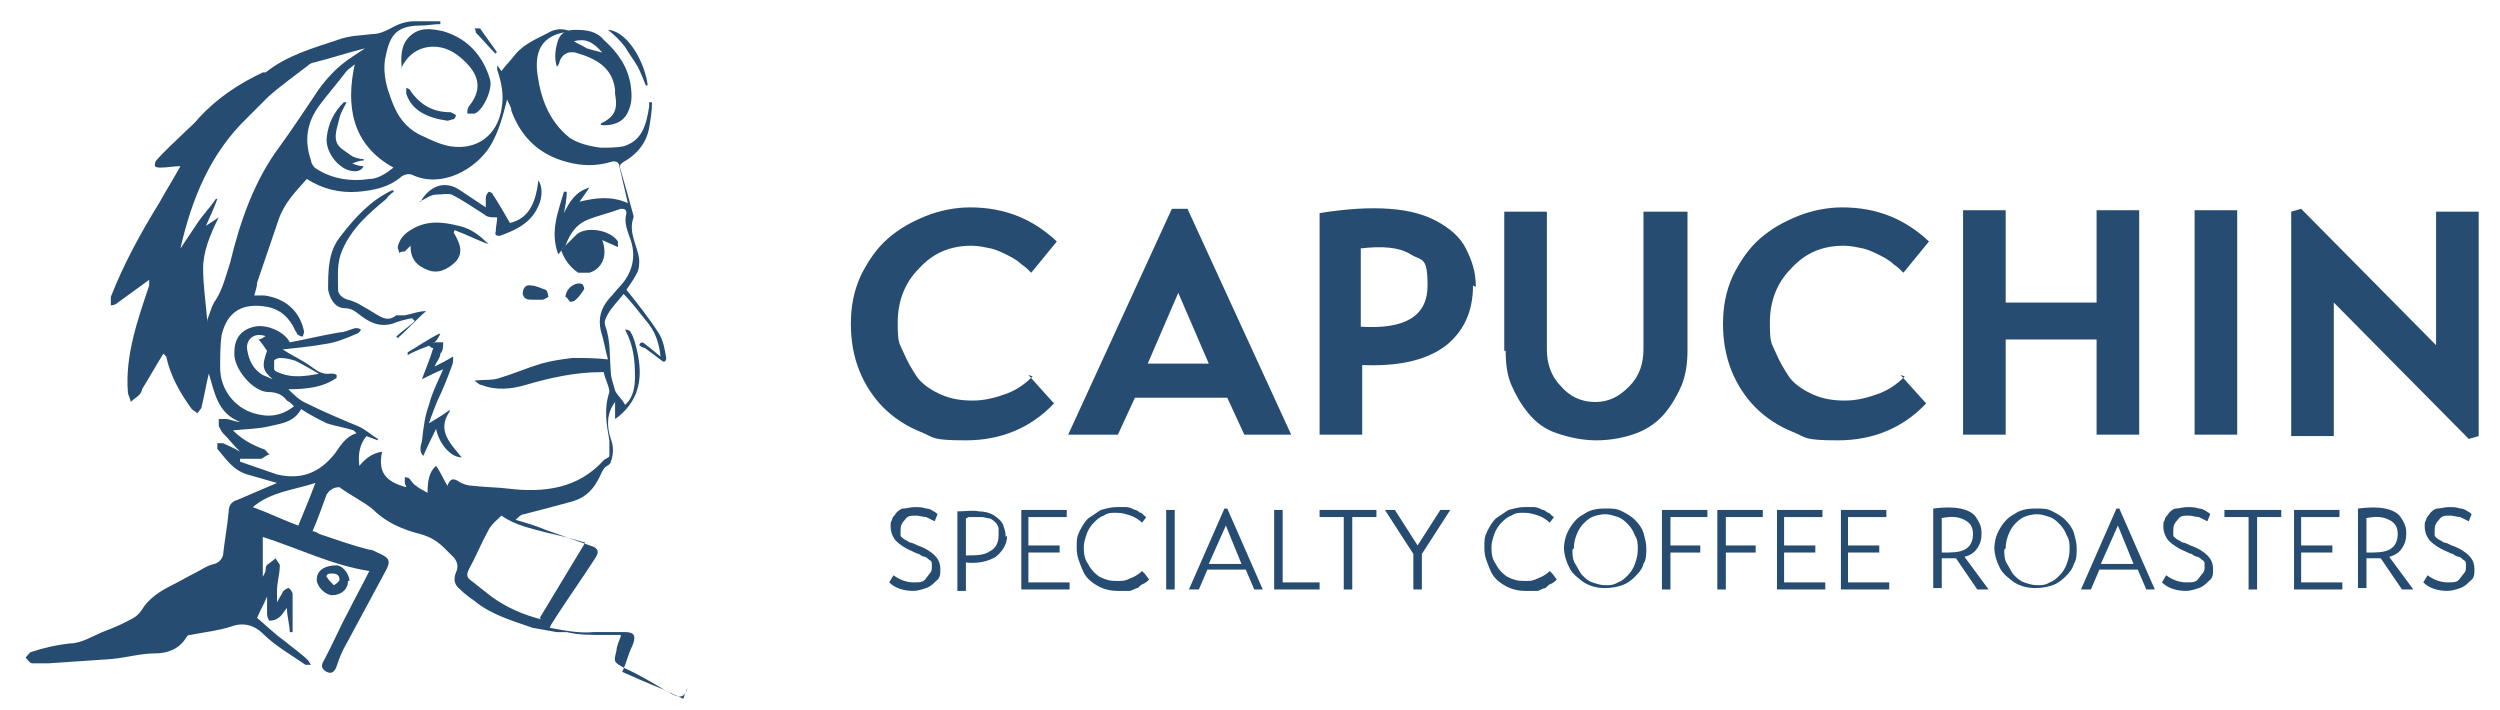 <?xml version="1.0" encoding="UTF-8"?>
<svg id="Layer_1" xmlns="http://www.w3.org/2000/svg" version="1.1" viewBox="0 0 176 50">
  <!-- Generator: Adobe Illustrator 29.4.0, SVG Export Plug-In . SVG Version: 2.1.0 Build 152)  -->
  <defs>
    <style>
      .st0 {
        fill: #274c71;
      }
    </style>
  </defs>
  <g>
    <path class="st0" d="M48.4,48.4c-.1.6-.5.8-1,.5-.1,0-.3-.2-.4-.2-1-.6-2-1.2-3.1-1.7-.7-.4-.7-.4-.5-1.2,0-.3.2-.7.3-1,0,0,0,0,0-.1-.4,0-.8,0-1.2,0-.9,0-1.8,0-2.6-.2-.2,0-.5,0-.7,0-.6-.1-1.1-.2-1.7-.3-1.4-.5-2.9-.9-4.1-1.9-.3-.2-.7-.5-1-.8-.4-.3-.5-.7-.3-1.2.2-.4.1-.8-.2-1.1-.2-.2-.4-.4-.6-.6-.5-.5-1-.8-1.7-1-1.2-.3-2.4-.8-3.3-1.7-.7-.6-1.6-1-2.4-1.6-.1,0-.4,0-.6.2-.1,0-.2.2-.3.3-.3.8-.6,1.7-1,2.6.2,0,.3.1.5.2,1.2.4,2.3.8,3.5,1.1.3,0,.5.2.8.3.6.3.7.5.4,1.1-.9,1.7-1.9,3.5-2.8,5.2-.3.5-.5,1-.7,1.6-.1.3-.3.6-.7.4-.4-.2-.4-.5-.2-.8.6-1.1,1.1-2.3,1.7-3.4.5-1,1-1.9,1.5-2.9-2.6-.4-5-1.6-7.5-2.4v2.8c.1-.2.2-.3.2-.5,0-.1,0-.3.2-.4.1-.1.3-.2.5-.4.1.2.3.4.3.5,0,.6-.2,1.2-.2,1.8,0,.3,0,.5,0,.8.1-.2.3-.5.4-.7,0-.1.3-.3.4-.3.1,0,.3.3.3.4,0,.6,0,1.1,0,1.7,0,.3,0,.7,0,1h-.2c0-.5-.2-1.1-.2-1.7-.2.2-.3.5-.6.7-.1.1-.4.2-.6.2-.1,0-.2-.3-.2-.5,0-.4,0-.8,0-1.2-.2.5-.5,1-.7,1.5.6.5,1.2,1.1,1.9,1.6.6.5,1.2.9,1.7,1.4,0,0,.1.2.2.3-.1,0-.3,0-.4,0-1-.7-2.1-1.3-3-2.2-.6-.6-1.4-.8-2.2-.5-.9.3-1.9.4-2.9.6-.1,0-.2,0-.3.2-.5.8-1.3,1.1-2.2,1.1-1,0-2,.3-3.1.4-1.5.1-2.9.2-4.4.3-.4,0-.8,0-1.1,0-.2,0-.3-.2-.5-.4.1-.1.3-.4.4-.4.9-.3,1.8-.5,2.7-.6.8,0,1.6-.5,2.3-.8.8-.3,1.5-.6,2.2-1,.2-.1.5-.4.6-.6.5-.8,1.3-1.3,2.1-1.7.6-.3,1.1-.6,1.7-.9.4-.2.8-.5,1.3-.6.3-.1.5-.3.6-.6.1-1,.3-2,.4-3.1,0-.4.2-.7.6-.8.9-.4,1.9-.8,2.8-1.2-.7-.2-1.4-.4-2.1-.6-1-.3-1.5-1.1-2.1-1.8,0,0,0-.3,0-.4,0,0,.3,0,.4,0,.4.2.7.3,1.2.6-.5-.5-.8-.9-1.2-1.3-.1-.1-.2-.3-.3-.5,0-.2,0-.4,0-.5,0,0,.3,0,.5,0,.3,0,.6.2,1,.2-1.6-.6-1.8-2.1-2.2-3.4-.2.8-.3,1.5-.5,2.3,0,.2-.2.3-.3.5-.1-.1-.3-.2-.4-.3-.8-1.1-1.5-2.3-1.8-3.7,0,0,0,0-.2-.2-.5.8-1,1.7-1.5,2.5,0,.1-.1.3-.2.4-.2.2-.4.3-.6.5,0-.2-.2-.5-.2-.7-.2-2.6.7-5.1,1.5-7.5,0,0,0-.2,0-.3,0,0,0,0,0-.1-.7.5-1.5,1.1-2.2,1.6-.1.1-.3.2-.5.2,0-.2,0-.4,0-.6.9-2.3,2.1-4.5,3.4-6.6.5-.9,1-1.7,1.5-2.6-.5,0-.9.1-1.4.1-.1,0-.3,0-.4-.1,0-.1,0-.3.1-.4.6-.7,1.3-1.3,1.9-1.9.4-.4.8-.7,1.1-1.1,1.3-1.4,2.8-2.4,4.5-3.2,0,0,.1,0,.2,0,1.5-1.2,3.3-1.7,5.1-2.3.8-.3,1.6-.3,2.4-.4.5,0,.9-.2,1.3-.4.5-.3,1.1-.5,1.6-.5.6,0,1.3,0,1.9,0,0,0,0,.1,0,.2-.5,0-.9.1-1.4.1-1.9,0-2.2.9-2.5,2.4-.1.7,0,1.4.2,2.1.3.9.6,1.8,1.3,2.5.3.3.7.6,1.2.8.6.3,1.3.6,1.9.7,1.9.3,3.3-.8,3.6-2.6.2-1,0-1.9-.3-2.8,0,0,0-.2,0-.3.1.1.2.3.3.4.3-.4.7-.8,1-1.2.7-.8,1.6-1.1,2.5-1.6.5-.2,1-.2,1.5.1-.2,0-.5,0-.7,0-1.3.3-1.9,1.1-1.8,2.6.2,1.9.8,3.6,2.3,4.8.6.4,1.4.6,2.2.7.5,0,1.1,0,1.6-.1,1.3-.4,1.6-1.5,1.8-2.8,0,0,0-.2,0-.3,0,0,.1,0,.2,0,0,.6-.1,1.2-.2,1.8-.2,1.1-.9,1.9-1.8,2.4-.3.2-.3.3-.2.6.3,1,.6,2.1.9,3.2,0,0,0,.1,0,.1-.4,1.1.3,2,.4,3,0,.3,0,.7-.2,1-.2.4-.5.8-.7,1.1.8,1,1.6,2,2.3,3.1.3.5.4,1.1.5,1.7,0,.3-.2.3-.3.2-.4-.3-.8-.6-1.2-.9-.1,0-.3-.1-.4-.2.1-.3.3-.2.5,0,.3.2.6.5,1,.8-.1-1-.4-1.8-1-2.5-.5-.6-1-1.3-1.6-1.9-.4.5-.8.9-1.1,1.4-.1.2-.3.5-.2.8.4,1.1.3,2.2.4,3.3,0,.4.2.9.3,1.3.2.4.5.6.7,1,.6-.5.7-1.3.7-2,0-1.1-.1-2.2-.7-3.3.2,0,.4.1.4.2.2.3.3.7.4,1.1.4,1.6.4,3.2-.9,4.5-.1.1-.3.3-.6.5,0-.5,0-.8,0-1.2-.6.8-.6,1.7-.3,2.6.2.5.2,1.1,0,1.6,0,.2-.3.3-.4.4-.2.2-.3.5-.4.7-.4.8-.9,1.4-1.9,1.7-1.1.3-2.2.6-3.4.9-.2,0-.4.2-.6.4.7.2,1.4.4,2.1.7,1.1.4,2.3.8,3.4,1.2.4.2.3.5.1.8-.9,1.4-1.9,2.8-2.8,4.2-.1.2-.3.4-.4.7,1.1.2,2.1.4,3.1.3.7,0,1.5,0,2.2,0,.7,0,.8.3.5,1-.3.6-.4,1.2-.7,1.8.9.4,1.8.8,2.8,1.2l1.5.7ZM39.7,17.4c-.1.1-.2.3-.4.5-.6-1.6,0-3,.4-4.4h.2c0,.5-.1,1-.2,1.5.4-.8.8-1.5,1.8-1.8-.2.3-.5.7-.7,1,1.2-.3,2.3-.4,3.4.1-.2-.9-.4-1.7-.6-2.6,0-.3-.3-.4-.6-.3-1,.3-2,.3-3.1,0-1.9-.5-3.2-1.7-3.9-3.6,0-.3-.2-.5-.3-.8-.3,1.2-.6,2.3-1.2,3.3-1,1.6-3.4,3-5.5,2-.3-.1-.5,0-.7.1-.9.8-2,1-3.1,1.1-1.3.1-2.5-.2-3.6-.9-.8.9-1.6,1.7-2,2.9-.5,1.5-1,2.9-1.5,4.4,0,.3-.1.5-.2.9.3,0,.5,0,.7,0,1.5.2,2.5,1.1,2.8,2.5,0,.1,0,.2-.1.4-.1,0-.3-.1-.4-.2,0,0,0-.1-.1-.2-.4-.9-1-1.5-2-1.7-1.7-.3-2.8.3-3.2,2-.1.7-.1,1.5-.1,2.3,0,1.5,1,2.8,2.4,3.2,1,.3,1.9.2,2.8-.5-.2-.2-.3-.3-.5-.4-.3-.4-.7-.6-1.3-.6-1.1,0-2.5-1.7-2.4-2.8,0-1,.5-1.6,1.4-1.8.8-.2,2.1.3,2.5,1.1,1.1-.2,2.3-.5,3.5-.7.4,0,.7-.2,1.1-.3.1,0,.3,0,.4.1,0,.1-.2.3-.3.3-.7.3-1.4.6-2.1.7-1.1.2-2.2.3-3.1.4.6.4,1.3.7,2,1.2.4.3.8.6,1.4.5.1,0,.3,0,.4.1,0,0,0,.1,0,.2-1,.7-2.2.8-3.4.8.4.4.8.8,1.3,1,1.2.6,2.4,1.1,3.6,1.6.5.2.9.6,1.4.9,0,0,0,0,0,.1-.3-.1-.5-.2-.8-.3-.5.6-.6,1.3-.5,2.1.4-.5.9-.9,1.6-1-.3,1.4.2,2.1,1.7,2.5,0-.1-.1-.2-.1-.3,0-.1,0-.3,0-.4.1,0,.3,0,.4.2.1.1.2.3.4.4.2.2.5.3.8.5,0-.8.1-1.5.6-1.9.3.4.5.9.8,1.4.2-.6.5-.5.8-.3.3.2.7.3,1,.3.8.1,1.7.1,2.5.2,2.5.3,4.9,0,6.7-2,.1-.1.4-.2.4-.3,0-.3,0-.7,0-1.1-.2-1.1-.4-2.2,0-3.4,0-.4-.3-.9-.4-1.4,0,0-.2,0-.2,0-1.8,0-3.6.4-5.3.9-1,.3-2.1.4-3.1,0-.2,0-.3-.2-.5-.3.7-.1,1.3,0,1.8-.2,1-.3,1.9-.7,2.9-1,.7-.2,1.4-.3,2.2-.4.8,0,1.6,0,2.5.1-.2-.7-.3-1.4-.5-2-.2-.9,0-1.6.6-2.3.3-.3.5-.6.8-.9.8-.9,1.1-2,.7-3.2-.2-.6-.5-1.2-.3-1.9,0-.3-.2-.3-.4-.3-.8.3-1.7.5-2.4.8-.9.4-1.3,1.2-1.6,2.1h0ZM14.6,22.5s0,0,0,0c.2-.5.3-1,.6-1.4.5-.8.7-1.7,1-2.6.7-2.9,1.7-5.8,3.5-8.2.8-1.1,1.6-2.3,2.4-3.5.7-1.1,1.6-2.1,2.7-2.8.3-.2.6-.4.9-.6-1.2.3-2.4.7-3.6,1-.1,0-.3.1-.4.2-.9.7-1.9,1.4-2.8,2.2-.5.5-1,1-1.5,1.5-2.6,2.5-3.9,5.7-4.7,9.2.4-.6.8-1.2,1.2-1.8.4-.6.9-1.1,1.3-1.7,0,0,0,0,.1,0-.2.6-.5,1.2-.8,1.9.3-.2.6-.4.9-.6-.6,1.2-1.1,2.4-1.1,3.6,0,1.2.2,2.5.3,3.8ZM38,43.5c1.1-1.8,2.1-3.5,3.2-5.3-1-.3-1.8-.5-2.7-.7-1.1-.3-2.2-.5-3.2-1.2-.3.3-.7.6-.9,1-.5.9-.9,1.9-1.4,2.8-.2.4-.1.6.2.8.5.4.9.7,1.4,1.1,1.1.8,2.3,1.3,3.5,1.6ZM24.9,30.3c-.6-.2-1.3-.3-1.9-.5-.6-.3-1.2-.6-1.8-1-.5.9-1.3,1-2.2,1.2-.8.2-1.7.2-2.6.3.6.6,1.3,1,2.1,1.3.2,0,.3.3.5.4-.2,0-.4.2-.6.3-.3,0-.5,0-.8,0-.2,0-.5,0-.7,0,0,0,0,.1,0,.2.9.3,1.7.6,2.6.9,1.7.4,3-.1,4.1-1.5.4-.6.8-1.2,1.5-1.4ZM25,4.5c-.2.2-.4.3-.6.5-.6.8-1.3,1.6-1.9,2.4-.9,1.2-1.1,2.5-.6,3.9,0,.2.2.5.4.6,1.1.7,2.4.9,3.7.7.6,0,1.2-.4,1.7-.8-2.9-1.6-3.4-4.3-2.7-7.4ZM22.2,34c-1.5.5-3.1.6-4.4,1.7,1.1.4,2.1.9,3.2,1.3.4-1,.8-1.9,1.2-3ZM22.6,26.4c-.7-.4-1.2-.7-1.8-1-.3-.1-.7-.2-1.1-.2-.1,0-.4.1-.4.2,0,.2,0,.5,0,.6.1.2.3.2.5.3.8.3,1.7.2,2.7,0ZM18.8,23.7c-1-.4-1.5.3-1.4.9.1.7.4,1.4,1.1,1.8.2.1.5.2.7.3-.7-.6-.8-.9-.4-2-.2-.3-.4-.6-.6-.8.2,0,.4-.2.6-.3Z"/>
    <path class="st0" d="M42.3,8.7c1-.5,1.2-1,1-2.1,0-.1,0-.2,0-.3-.2-1.6-1.4-2.2-2.8-2.6-.5-.1-.9.1-1.1.6,0,0,0,.2-.2.4-.2-.7-.1-1.3.1-1.9.2-.5.6-.7,1.2-.7.8,0,1.5.1,2,.7,1,.9,1.7,1.9,1.9,3.2.1.7.1,1.3-.2,1.9-.3.7-1.1,1-1.9.9ZM40.4,2.9c.3.2.6.3.9.5.3.1.7.2,1.1.3-.7-.8-1.2-1-2-.8Z"/>
    <path class="st0" d="M28.3,4.9c-.1-.8-.1-1.7.5-2.3.7-.7,1.5-.6,2.4-.4,1.7.5,2.8,1.7,3.3,3.4.2.7-.5,2.2-1.1,2.4-.1,0-.3,0-.5,0,0-.2,0-.3.1-.5.9-1.1.8-2.1-.2-3.1-.6-.6-1.2-1-2-1.1-1.1-.1-2,.4-2.5,1.4Z"/>
    <path class="st0" d="M24.5,40.9c0,.6-.5,1-1.1,1-.5,0-1.1-.6-1.1-1.1,0-.6.5-1,1.4-1,.4,0,.9.6.9,1.1ZM23.1,40.4s-.2.2-.1.2c.1.2.3.4.5.6.2-.1.4-.3.4-.4,0-.3-.2-.5-.8-.4Z"/>
    <path class="st0" d="M31.5,8.5c-1.4-.2-2.5-.7-2.9-1.9,0-.1,0-.3,0-.4.1,0,.3.1.3.2.7,1,1.6,1.5,2.8,1.5.1,0,.2.1.4.2,0,.1-.1.3-.2.3-.1,0-.3.1-.4.1Z"/>
    <path class="st0" d="M45.5,6.1c-.2-.5-.4-1-.6-1.4-.3-.5-.6-.9-.9-1.4-.3-.4-.7-.8-1.2-1.2,1.4.1,2.6,2.3,2.8,3.9,0,0,0,0-.1,0Z"/>
    <path class="st0" d="M34.9,3.8c-.5-.5-.9-1-1.4-1.5,0,0,0-.2-.1-.3.1,0,.3,0,.4,0,.4.6.8,1.1,1.2,1.7,0,0,0,0-.1,0Z"/>
    <path class="st0" d="M31.9,16.3c.4.7.8,1.4.2,2.1-.6.6-1.3.9-2,.6-.8-.3-1.2-.8-1.2-1.7-.2.2-.3.3-.4.4-.1,0-.2,0-.4.1,0-.1-.1-.3-.1-.4.1-.5.4-.9.9-1.2,1.1-.7,2.2-.6,3.4-.3.9.2,1.5.7,2.1,1.3-.8-.3-1.6-.7-2.4-1,0,0,0,.1-.1.2Z"/>
    <path class="st0" d="M28,13.3c-.3.2-.6.4-.8.7-1.2,1-2.4,2-3.1,3.6-.4.9-.3,1.8-.3,2.8,0,.3.3.6.7.7.4.1.8.3,1.1.5.4.2.8.5,1.2.7.4.2.7.2,1.1-.1.1,0,.4,0,.6,0,.5-.1,1-.3,1.5-.3-.7.6-1.3,1.3-2,1.9,0,0,0,0-.1-.1.4-.4.9-.7,1.3-1.1,0,0-.1-.1-.2-.2-.5.1-.9.2-1.4.4-.8.2-1.4,0-2.1-.5-.4-.3-.7-.6-1.2-.6-.8,0-1.1-.8-1.2-1.3,0-1.4,0-2.7.9-3.8,1-1.3,2.1-2.5,3.6-3.2,0,0,0,0,.1,0,0,0,0,0,0,.1Z"/>
    <path class="st0" d="M39.7,17.4c.3-.3.6-.6.9-.9.7-.6,2.4-.3,2.9.5,0,0,0,.2,0,.4-.4-.2-.7-.3-1.1-.5.4,1.1,0,2-.9,2.3-.2,0-.6,0-.8,0-.6-.4-1-1-1.2-1.6,0,0,0,0,0,0Z"/>
    <path class="st0" d="M30.5,24.1c.2,0,.5,0,.7,0,0,.3,0,.6-.2.8,0,.3-.3.6-.4.9.4-.2.8-.4,1.3-.7,0,.3,0,.5-.1.7-.3.8-.6,1.6-1,2.4-.2.5-.4,1-.6,1.6.5-.3,1-.6,1.4-.9,0,0,0,0,.1,0-1,1.4,0,2.3.8,3.3-.8,0-1.6-1-1.8-2-.3.6-.6,1.2-.9,1.9-.3-.3-.2-.7-.1-1,.1-.9.2-1.8.5-2.6.2-.8.6-1.6,1-2.5-.5.2-.9.4-1.5.7.3-.8.6-1.5.8-2.2-.2,0-.3-.2-.4-.3,0,0,.1-.1.2-.2Z"/>
    <path class="st0" d="M29.6,14.2c.7-1.2,1.8-1.5,2.8-.8.6.4,1.2.8,1.8,1.2,0-.2,0-.5,0-.7,0-.1.1-.3.2-.4.1,0,.3.1.3.2.4.6.8,1.3,1.2,2,1.2-.3,1.8-1.2,2-3,.3.4.3,1.2,0,1.8-.5,1.2-1.6,1.7-2.7,2.1-.2,0-.4,0-.3-.3,0-.3.1-.7.1-1h-.2c-.2,0-.5,0-.7-.2-.8-.5-1.5-1-2.3-1.4-.3-.1-.7,0-1.1,0-.4,0-.7.3-1.2.5Z"/>
    <path class="st0" d="M37.7,21.1c0,0-.2,0-.2,0-.3,0-.6,0-.7-.4,0-.4.2-.7.6-.6.3,0,.7.2,1,.3.1,0,.2.3.2.5,0,0-.3.2-.4.2-.1,0-.3,0-.4,0,0,0,0,0,0,0Z"/>
    <path class="st0" d="M39.8,21c0-.7.7-1.2,1.2-1,0,0,.2.3.1.4-.2.3-.4.6-.7.8,0,0-.3.1-.3,0-.1-.1-.2-.3-.3-.3Z"/>
    <path class="st0" d="M30.5,24.1c0,0-.1.1-.2.2-.5.2-1.1.4-1.6.7,0,0,0-.1,0-.2.7-.4,1.4-.9,2.2-1.3,0,0,0,0,.1,0-.1.2-.2.4-.4.6Z"/>
    <path class="st0" d="M24.4,7.2c-.2.4-.4.7-.5,1.1-.1.5-.4,1.2-.2,1.7.1.4.7.7,1.1,1,.2.1.5.2.8.2,0,0,0,0,0,.1-.3,0-.5.1-.8.2h0c.2.1.5.2.8.2-.2.4-.6.4-1,.3-.8-.2-1.7-1.3-1.6-2.3.1-1,.5-1.8,1.2-2.5,0,0,.1,0,.2,0Z"/>
  </g>
  <g>
    <g>
      <path class="st0" d="M72.4,26.4l1.8,2c-1.6,1.7-3.7,2.6-6.2,2.6s-2.2-.2-3.2-.6c-1-.4-1.9-1-2.6-1.7-.7-.7-1.3-1.6-1.7-2.6-.4-1-.6-2.1-.6-3.3s.2-2.3.7-3.4c.5-1,1.1-1.9,1.9-2.6.8-.7,1.7-1.2,2.7-1.6,1-.4,2.1-.6,3.1-.6,2.4,0,4.4.8,6.1,2.4l-1.8,2.2c-.2-.2-.4-.4-.7-.6-.2-.2-.5-.4-.9-.6-.4-.2-.8-.4-1.2-.5-.5-.1-.9-.2-1.4-.2-1.5,0-2.7.5-3.7,1.6-1,1-1.5,2.3-1.5,3.8s.1,1.4.4,2.1.6,1.2,1,1.8c.4.5,1,.9,1.7,1.2.7.3,1.4.4,2.2.4s1.6-.2,2.4-.5,1.4-.8,1.8-1.2Z"/>
      <path class="st0" d="M78.6,30.6h-3.4l7.3-15.9h1.1l7.3,15.9h-3.3l-1.2-2.6h-6.5l-1.2,2.6ZM83,20.5l-2.2,5.1h4.3l-2.2-5.1Z"/>
      <path class="st0" d="M103.7,20.1c0,1.9-.7,3.3-2,4.3-1.4,1-3.3,1.4-5.8,1.3v4.9h-3v-15.6c1.9-.3,3.5-.4,4.9-.3,1.4.1,2.5.4,3.4.9.9.5,1.6,1.1,2,1.9.4.8.7,1.6.7,2.7ZM95.8,17.5v5.5c3.2.2,4.7-.8,4.7-2.9s-.4-1.7-1.2-2.2c-.8-.5-2-.6-3.6-.4Z"/>
      <path class="st0" d="M105.9,24.7v-9.8h3v9.7c0,1,.3,1.9,1,2.6.6.7,1.4,1.1,2.4,1.1s1.7-.4,2.4-1.1,1-1.6,1-2.6v-9.7h3.1v9.8c0,.8-.1,1.6-.4,2.4-.3.7-.7,1.4-1.2,2-.5.6-1.2,1.1-2,1.4-.8.3-1.8.5-2.8.5s-1.9-.2-2.8-.5-1.5-.8-2-1.4-.9-1.3-1.2-2c-.3-.7-.4-1.5-.4-2.4Z"/>
      <path class="st0" d="M133.8,26.4l1.8,2c-1.6,1.7-3.7,2.6-6.2,2.6s-2.2-.2-3.2-.6c-1-.4-1.9-1-2.6-1.7-.7-.7-1.3-1.6-1.7-2.6-.4-1-.6-2.1-.6-3.3s.2-2.3.7-3.4c.5-1,1.1-1.9,1.9-2.6.8-.7,1.7-1.2,2.7-1.6,1-.4,2.1-.6,3.1-.6,2.4,0,4.4.8,6.1,2.4l-1.8,2.2c-.2-.2-.4-.4-.7-.6-.2-.2-.5-.4-.9-.6-.4-.2-.8-.4-1.2-.5-.5-.1-.9-.2-1.4-.2-1.5,0-2.7.5-3.7,1.6-1,1-1.5,2.3-1.5,3.8s.1,1.4.4,2.1.6,1.2,1,1.8c.4.5,1,.9,1.7,1.2.7.3,1.4.4,2.2.4s1.6-.2,2.4-.5,1.4-.8,1.8-1.2Z"/>
      <path class="st0" d="M147.6,30.6v-6.7h-6.4v6.7h-3v-15.8h3v6.5h6.4v-6.5h3v15.8h-3Z"/>
      <path class="st0" d="M154.5,30.6v-15.8h3v15.8h-3Z"/>
      <path class="st0" d="M171.5,14.9h3v15.8l-.7.2-9.5-9.6v9.4h-3v-15.8l.7-.2,9.5,9.6v-9.4Z"/>
    </g>
    <g>
      <path class="st0" d="M66,36.2l-.2.5c-.2-.1-.4-.2-.6-.3-.2,0-.5-.1-.7-.1-.4,0-.6,0-.8.3-.2.2-.3.4-.3.7s0,.3,0,.4c0,.1.2.2.3.3.1,0,.3.2.4.2.1,0,.3.1.5.2.6.2,1,.5,1.2.7.3.3.4.6.4,1,0,.3,0,.6-.3.8-.2.2-.4.4-.7.5-.3.1-.6.2-.9.2-.7,0-1.3-.2-1.7-.6l.3-.5c.4.3.9.5,1.4.5s.7,0,.9-.3.4-.4.4-.7,0-.2,0-.3,0-.2-.2-.3c0,0-.2-.2-.3-.2-.1,0-.3-.1-.4-.2-.1,0-.3-.1-.5-.2-.5-.2-.9-.5-1.1-.7-.2-.2-.4-.6-.4-1s0-.3.1-.5c0-.2.2-.3.3-.5.1-.1.3-.3.5-.3s.5-.1.8-.1.5,0,.8.1c.3,0,.5.2.7.3Z"/>
      <path class="st0" d="M70.9,37.7c0,.6-.3,1.1-.8,1.5-.5.3-1.2.5-2.1.4v2h-.6v-5.6c.6,0,1.1-.1,1.5,0,.4,0,.8.1,1.1.3.3.2.5.4.6.6.1.3.2.5.2.9ZM68,36.5v2.6c.7,0,1.3,0,1.7-.3.4-.2.6-.6.6-1.1s0-.3,0-.5c0-.1-.1-.3-.2-.4-.1-.1-.2-.2-.4-.3-.2,0-.4-.1-.6-.1-.2,0-.5,0-.9,0Z"/>
      <path class="st0" d="M72.5,41h2.8v.5h-3.4v-5.6h3.2v.5h-2.7v2h2.2v.5h-2.2v2.1Z"/>
      <path class="st0" d="M80.6,40.4l.3.4c-.1.1-.2.2-.4.3-.1,0-.3.2-.4.3-.2,0-.4.2-.6.2s-.5,0-.8,0c-.5,0-1-.1-1.5-.4s-.8-.6-1-1.1-.4-.9-.4-1.5,0-.8.2-1.2c.2-.4.4-.7.6-.9.3-.2.6-.4.9-.6.4-.1.7-.2,1.1-.2s.5,0,.7,0,.4.1.6.2c.2,0,.3.2.4.2s.2.2.4.3l-.3.4c-.2-.2-.5-.4-.8-.5-.3-.1-.6-.2-1-.2s-.6,0-.9.2c-.3.1-.5.3-.7.5-.2.2-.4.5-.5.8s-.2.6-.2.9,0,.8.3,1.2c.2.4.5.7.8.9.4.2.7.3,1.2.3s.6,0,1-.2c.3-.1.6-.3.8-.5Z"/>
      <path class="st0" d="M82.1,41.5v-5.6h.6v5.6h-.6Z"/>
      <path class="st0" d="M84.3,41.5h-.6l2.5-5.7h.2l2.5,5.7h-.6l-.6-1.4h-2.7l-.6,1.4ZM86.3,37l-1.2,2.7h2.3l-1.1-2.7Z"/>
      <path class="st0" d="M92.9,41v.5h-3.2v-5.6h.6v5.1h2.6Z"/>
      <path class="st0" d="M96.9,35.9v.5h-1.7v5.1h-.6v-5.1h-1.7v-.5h4.1Z"/>
      <path class="st0" d="M101.4,35.9h.7l-2,3.1v2.5h-.6v-2.5l-2-3.1h.7l1.6,2.5,1.6-2.5Z"/>
      <path class="st0" d="M109.3,40.4l.3.4c-.1.1-.2.2-.4.3-.1,0-.3.2-.4.3-.2,0-.4.2-.6.2s-.5,0-.8,0c-.5,0-1-.1-1.5-.4s-.8-.6-1-1.1-.4-.9-.4-1.5,0-.8.2-1.2c.2-.4.4-.7.6-.9.3-.2.6-.4.9-.6.4-.1.7-.2,1.1-.2s.5,0,.7,0,.4.1.6.2c.2,0,.3.2.4.2s.2.2.4.3l-.3.4c-.2-.2-.5-.4-.8-.5-.3-.1-.6-.2-1-.2s-.6,0-.9.2c-.3.1-.5.3-.7.5-.2.2-.4.5-.5.8s-.2.6-.2.9,0,.8.3,1.2c.2.4.5.7.8.9.4.2.7.3,1.2.3s.6,0,1-.2c.3-.1.6-.3.8-.5Z"/>
      <path class="st0" d="M110.1,38.7c0-.5.1-1,.4-1.5s.6-.8,1-1c.4-.3.9-.4,1.5-.4s.8,0,1.2.2.7.4.9.6c.3.3.5.6.6.9.1.4.2.7.2,1.1s0,.8-.2,1.1c-.1.4-.4.7-.6.9-.3.3-.6.5-.9.6s-.7.2-1.2.2-1-.1-1.5-.4c-.4-.3-.8-.6-1-1-.2-.4-.4-.9-.4-1.5ZM110.7,38.7c0,.3,0,.7.2,1s.3.6.5.8c.2.2.4.4.7.5.3.1.6.2.9.2s.6,0,.9-.2c.3-.1.5-.3.7-.5.2-.2.4-.5.5-.8.1-.3.2-.6.2-1s0-.7-.2-1c-.1-.3-.3-.6-.5-.8-.2-.2-.4-.4-.7-.5-.3-.1-.6-.2-.9-.2s-.8.1-1.1.3c-.3.2-.6.5-.8.9-.2.4-.3.8-.3,1.2Z"/>
      <path class="st0" d="M117.6,41.5h-.6v-5.6h3.2v.5h-2.6v2h2.1v.5h-2.1v2.6Z"/>
      <path class="st0" d="M121.5,41.5h-.6v-5.6h3.2v.5h-2.6v2h2.1v.5h-2.1v2.6Z"/>
      <path class="st0" d="M125.7,41h2.8v.5h-3.4v-5.6h3.2v.5h-2.7v2h2.2v.5h-2.2v2.1Z"/>
      <path class="st0" d="M130.2,41h2.8v.5h-3.4v-5.6h3.2v.5h-2.7v2h2.2v.5h-2.2v2.1Z"/>
      <path class="st0" d="M139.5,37.6c0,.4-.1.7-.3,1-.2.3-.5.5-.9.6l1.7,2.3h-.8l-1.5-2.2c-.4,0-.7,0-1,0v2.1h-.6v-5.6c.8-.1,1.4-.1,1.9,0,.5.1.9.3,1.1.6s.4.6.4,1.1ZM136.7,36.5v2.4c.7,0,1.2,0,1.6-.2.4-.2.6-.6.6-1.1s-.2-.8-.6-1c-.4-.2-.9-.3-1.7-.1Z"/>
      <path class="st0" d="M140.4,38.7c0-.5.1-1,.4-1.5s.6-.8,1-1c.4-.3.9-.4,1.5-.4s.8,0,1.2.2.7.4.9.6c.3.3.5.6.6.9.1.4.2.7.2,1.1s0,.8-.2,1.1c-.1.4-.4.7-.6.9-.3.3-.6.5-.9.6s-.7.2-1.2.2-1-.1-1.5-.4c-.4-.3-.8-.6-1-1-.2-.4-.4-.9-.4-1.5ZM141.1,38.7c0,.3,0,.7.2,1s.3.6.5.8c.2.2.4.4.7.5.3.1.6.2.9.2s.6,0,.9-.2c.3-.1.5-.3.7-.5.2-.2.4-.5.5-.8.1-.3.2-.6.2-1s0-.7-.2-1c-.1-.3-.3-.6-.5-.8-.2-.2-.4-.4-.7-.5-.3-.1-.6-.2-.9-.2s-.8.1-1.1.3c-.3.2-.6.5-.8.9-.2.4-.3.8-.3,1.2Z"/>
      <path class="st0" d="M147.1,41.5h-.6l2.5-5.7h.2l2.5,5.7h-.6l-.6-1.4h-2.7l-.6,1.4ZM149.1,37l-1.2,2.7h2.3l-1.1-2.7Z"/>
      <path class="st0" d="M155.6,36.2l-.2.5c-.2-.1-.4-.2-.6-.3-.2,0-.5-.1-.7-.1-.4,0-.6,0-.8.3-.2.2-.3.4-.3.7s0,.3,0,.4c0,.1.2.2.3.3.1,0,.3.2.4.2.1,0,.3.1.5.2.6.2,1,.5,1.2.7.3.3.4.6.4,1,0,.3,0,.6-.3.8-.2.2-.4.4-.7.5-.3.1-.6.2-.9.2-.7,0-1.3-.2-1.7-.6l.3-.5c.4.3.9.5,1.4.5s.7,0,.9-.3.4-.4.4-.7,0-.2,0-.3,0-.2-.2-.3c0,0-.2-.2-.3-.2-.1,0-.3-.1-.4-.2-.1,0-.3-.1-.5-.2-.5-.2-.9-.5-1.1-.7-.2-.2-.4-.6-.4-1s0-.3.1-.5c0-.2.2-.3.3-.5.1-.1.3-.3.5-.3s.5-.1.8-.1.5,0,.8.1c.3,0,.5.2.7.3Z"/>
      <path class="st0" d="M160.6,35.9v.5h-1.7v5.1h-.6v-5.1h-1.7v-.5h4.1Z"/>
      <path class="st0" d="M162.1,41h2.8v.5h-3.4v-5.6h3.2v.5h-2.7v2h2.2v.5h-2.2v2.1Z"/>
      <path class="st0" d="M169.4,37.6c0,.4-.1.7-.3,1-.2.3-.5.5-.9.6l1.7,2.3h-.8l-1.5-2.2c-.4,0-.7,0-1,0v2.1h-.6v-5.6c.8-.1,1.4-.1,1.9,0,.5.1.9.3,1.1.6s.4.6.4,1.1ZM166.6,36.5v2.4c.7,0,1.2,0,1.6-.2.4-.2.6-.6.6-1.1s-.2-.8-.6-1c-.4-.2-.9-.3-1.7-.1Z"/>
      <path class="st0" d="M174,36.2l-.2.5c-.2-.1-.4-.2-.6-.3-.2,0-.5-.1-.7-.1-.4,0-.6,0-.8.3-.2.2-.3.4-.3.7s0,.3,0,.4c0,.1.2.2.3.3.1,0,.3.2.4.2.1,0,.3.1.5.2.6.2,1,.5,1.2.7.3.3.4.6.4,1,0,.3,0,.6-.3.8-.2.2-.4.4-.7.5-.3.1-.6.2-.9.2-.7,0-1.3-.2-1.7-.6l.3-.5c.4.3.9.5,1.4.5s.7,0,.9-.3.4-.4.4-.7,0-.2,0-.3,0-.2-.2-.3c0,0-.2-.2-.3-.2-.1,0-.3-.1-.4-.2-.1,0-.3-.1-.5-.2-.5-.2-.9-.5-1.1-.7-.2-.2-.4-.6-.4-1s0-.3.1-.5c0-.2.2-.3.3-.5.1-.1.3-.3.5-.3s.5-.1.8-.1.5,0,.8.1c.3,0,.5.2.7.3Z"/>
    </g>
  </g>
</svg>